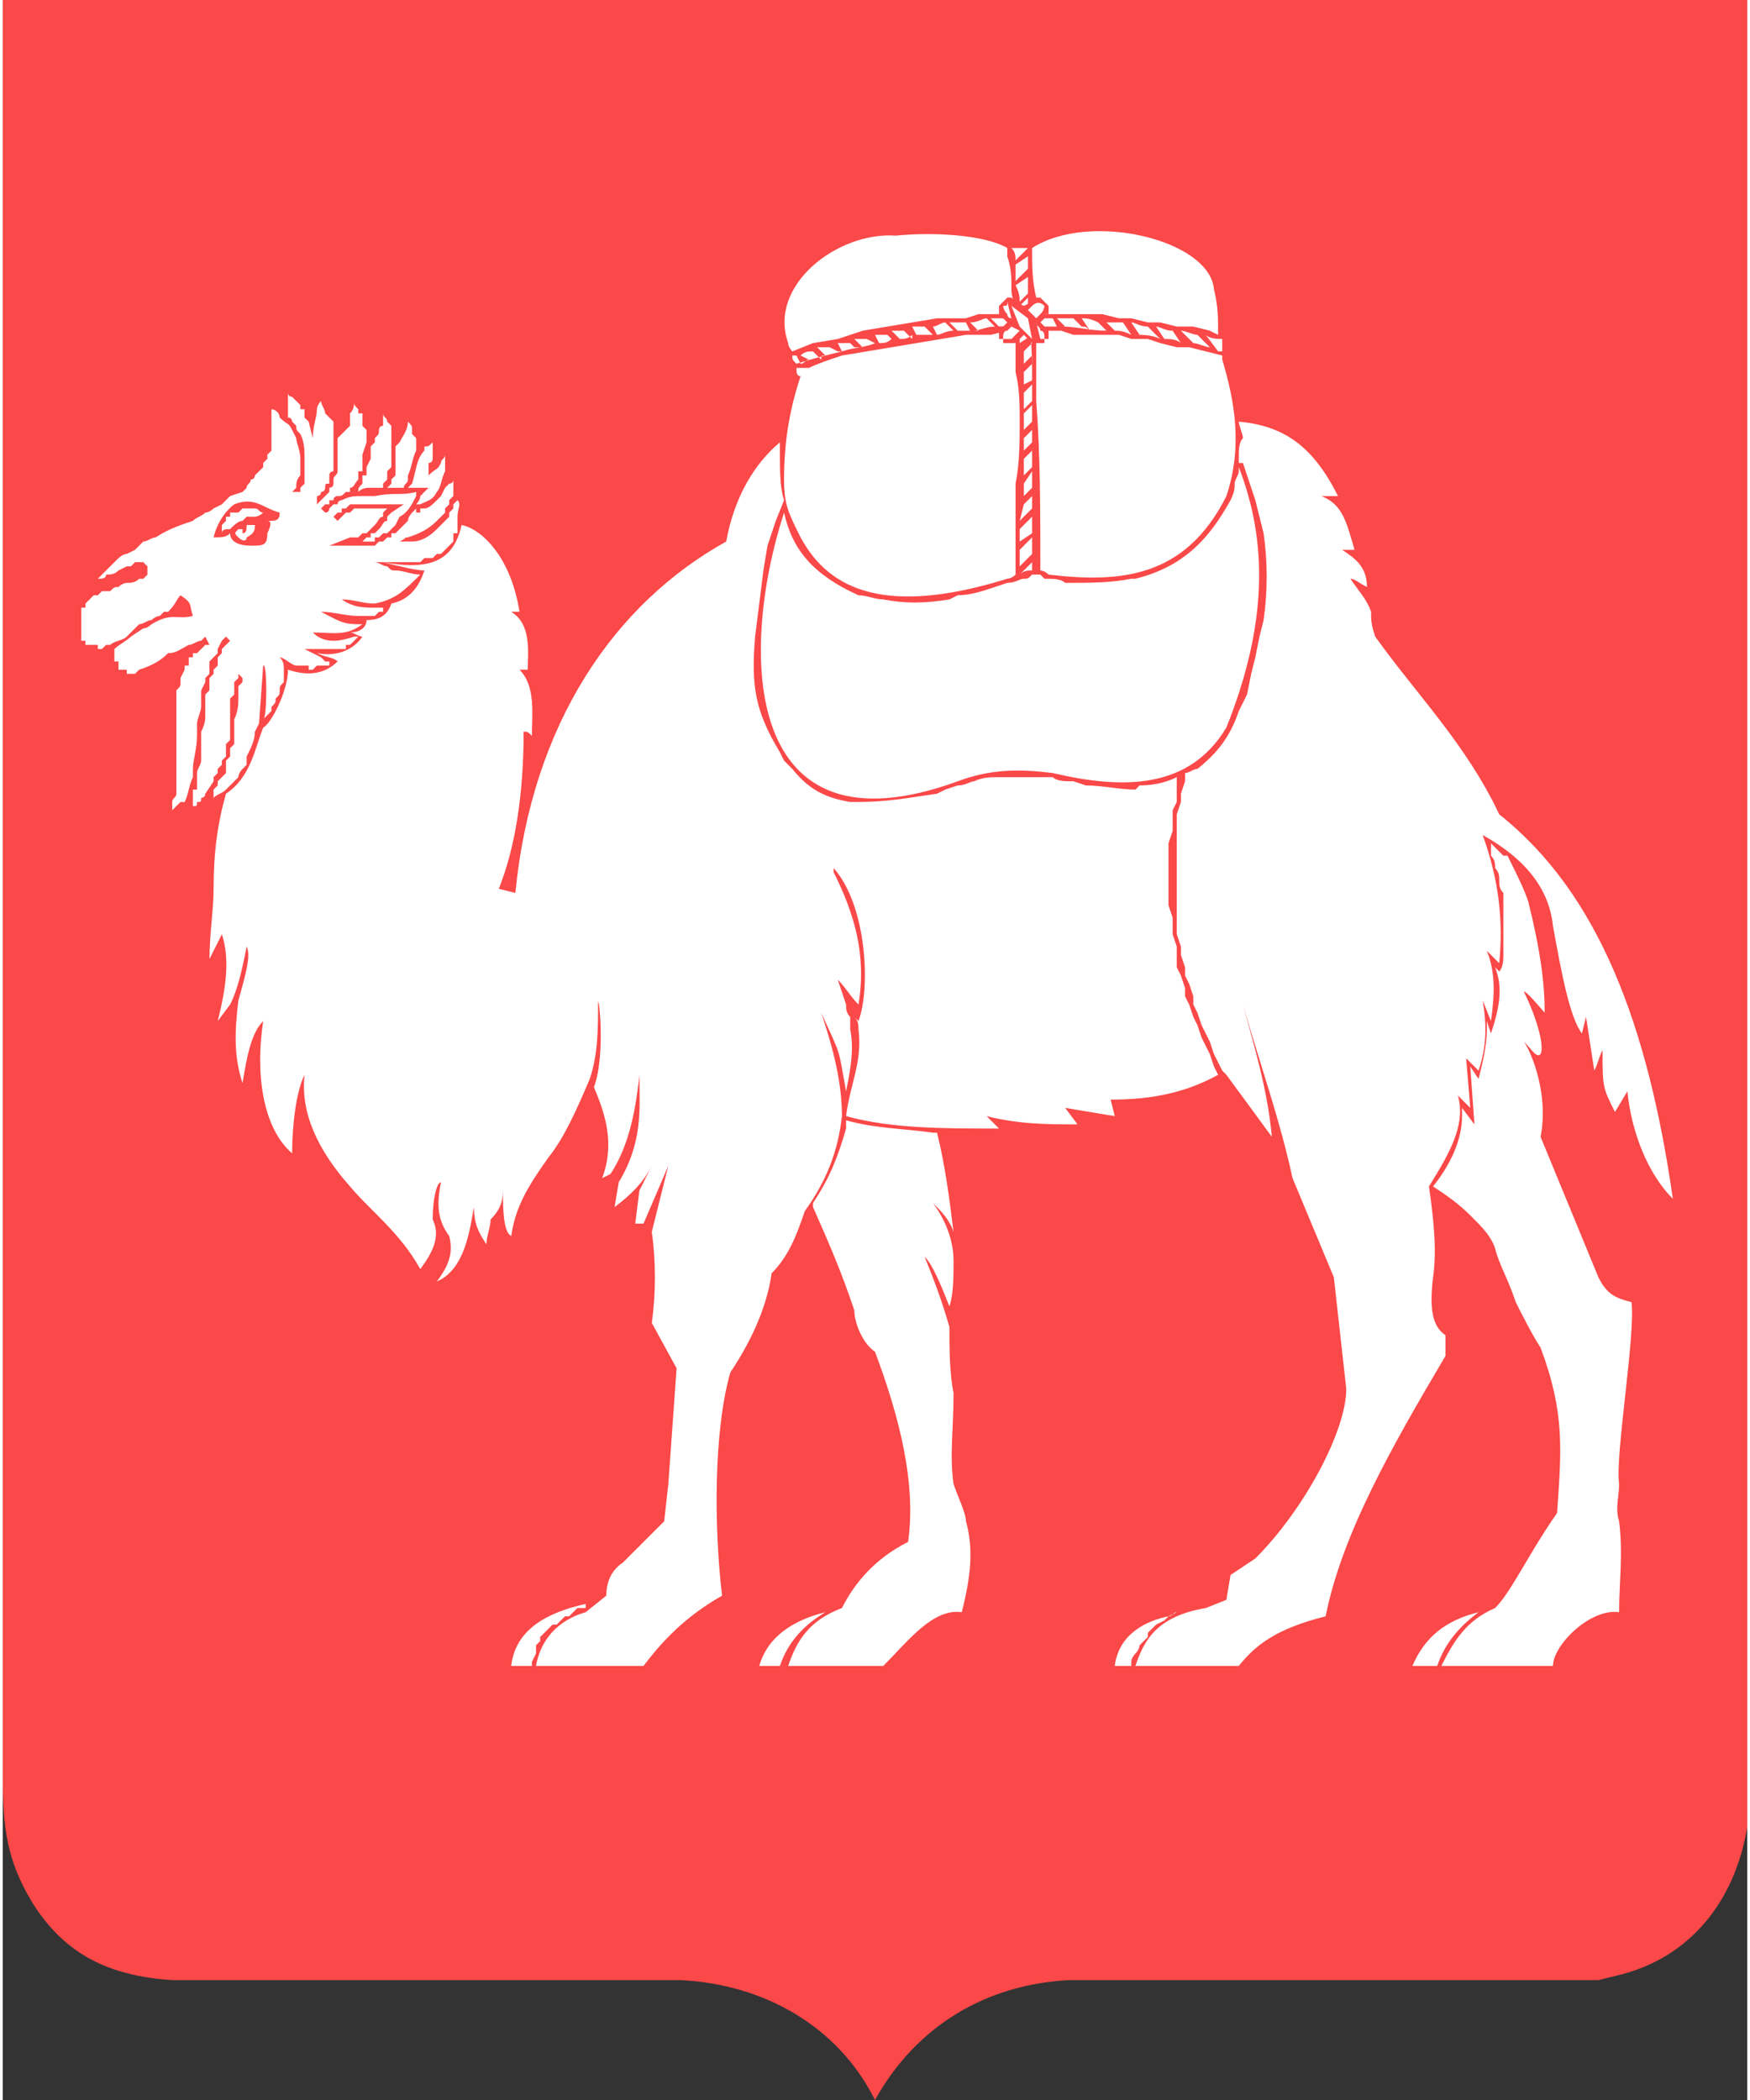 <?xml version="1.0" encoding="UTF-8"?>
<!DOCTYPE svg PUBLIC "-//W3C//DTD SVG 1.1//EN" "http://www.w3.org/Graphics/SVG/1.1/DTD/svg11.dtd">
<!-- Creator: CorelDRAW -->
<svg xmlns="http://www.w3.org/2000/svg" xml:space="preserve" width="50px" height="60px" version="1.1" style="shape-rendering:geometricPrecision; text-rendering:geometricPrecision; image-rendering:optimizeQuality; fill-rule:evenodd; clip-rule:evenodd"
viewBox="0 0 4.22 5.08"
 xmlns:xlink="http://www.w3.org/1999/xlink"
 xmlns:xodm="http://www.corel.com/coreldraw/odm/2003">
 <rect x="0" y="0" width="4.22" height="5.08" fill="#333333" stroke="none"/>
 <defs>
  <style type="text/css">
   <![CDATA[
    .fil1 {fill:none}
    .fil3 {fill:#FEFEFE}
    .fil0 {fill:#FB4848}
    .fil2 {fill:white}
   ]]>
  </style>
 </defs>
 <g id="Слой_x0020_1">
  <g id="_2329024898464">
   <path class="fil0" d="M3.9 4.78l-0.04 0.01 -0.04 0 -1.24 0c-0.2,0.01 -0.37,0.11 -0.47,0.29 -0.09,-0.18 -0.27,-0.28 -0.47,-0.29l-1.23 0c-0.15,-0.01 -0.26,-0.06 -0.34,-0.19 -0.06,-0.1 -0.07,-0.18 -0.07,-0.3l0 0 0 -4.3 4.22 0 0 4.42c-0.03,0.18 -0.14,0.32 -0.32,0.36z"/>
   <path class="fil1" d="M1.96 2.4l0.05 0.05 0 -0.03c0.02,0.01 0.04,0.02 0.03,0.13 -0.01,-0.04 -0.03,-0.08 -0.06,-0.11l-0.02 -0.04z"/>
   <path class="fil2" d="M2.82 3.91c-0.05,0.01 -0.12,0.04 -0.13,0.12l0.04 0 0 -0.01c0,-0.01 0.01,-0.02 0.01,-0.02 0.01,-0.01 0.01,-0.02 0.01,-0.02 0.01,-0.01 0.01,-0.01 0.02,-0.02l0 -0.01 0.01 -0.01 0.01 -0.01 0.02 -0.01 0.01 -0.01 0.02 -0.01 0 0c-0.01,0 -0.01,0.01 -0.02,0.01zm-0.83 -0.01c-0.08,0.02 -0.14,0.06 -0.16,0.13l0.05 0c0.02,-0.06 0.06,-0.1 0.11,-0.13zm-0.58 -0.02c-0.09,0.02 -0.17,0.06 -0.18,0.15l0.05 0 0 -0.01 0.01 -0.02 0 -0.01 0 -0.01 0.01 -0.01 0 -0.01 0.01 -0.01 0.01 -0.01 0.01 -0.01 0.01 0 0.01 -0.01 0.01 -0.01 0.01 0 0.01 -0.01 0.01 -0.01 0.02 0 0 -0.01zm-0.57 -2.87l0 -0.01c0.01,-0.01 0.01,-0.02 0.01,-0.03 0,0.01 0,0.01 0.01,0.02l0 0 0 0.01 0.01 0 0 0.01 0 0.01 0 0.01 0.01 0.01 0 0.02 0 0.01 -0.01 0.03 0 0.02 0 0.02 -0.01 0 0 0.01 0 0.01c-0.01,0.01 -0.01,0.02 -0.02,0.02l0 0.01 0 0c0,0 0,0 0,0l-0.01 0c-0.01,0.01 -0.01,0.01 -0.02,0.01 0,0 -0.01,0 -0.01,0.01l-0.01 0 0 0.01 -0.01 0 -0.01 0.01 0 0 0.01 0.01 0 0c0.01,0 0.01,-0.01 0.01,-0.01 0,0 0.01,-0.01 0.01,-0.01 0,0 0.01,0 0.01,0 0,-0.01 0.01,-0.01 0.01,-0.01 0.02,-0.01 0.03,-0.01 0.05,-0.01 0.01,0 0.02,0 0.03,0 0.05,-0.01 0.06,0 0.1,-0.01l0 0.01c-0.01,0.02 -0.02,0.04 -0.04,0.05l-0.01 0.02 -0.01 0.01 0 0 -0.01 0.01 0 0 -0.01 0 -0.01 0.01 0 0 -0.01 0 0 0.01 -0.01 0 -0.01 0 0 0c-0.01,0 -0.02,0 -0.02,0l0.01 0 0.01 -0.01 0.01 0 0 -0.01 0.01 0 0.01 -0.01 0 0c0.01,-0.01 0.01,-0.02 0.02,-0.02l0 -0.01 0.01 -0.01 0 0 0.03 -0.02 -0.03 0c-0.01,0 -0.03,0 -0.04,0l-0.02 0 -0.01 0 -0.01 0 0 0 -0.01 0 -0.01 0 -0.01 0.01 -0.01 0 0 0.01 -0.01 0 -0.01 0.01 0.01 0.01 0.01 -0.01 0 0 0.01 -0.01 0.01 0 0 0 0.01 -0.01 0.01 0 0.01 0 0 0 0.01 0c0.01,0 0.02,0 0.03,0 0.01,0 0.01,0 0.02,0l0 0 -0.01 0.01 0 0.01c-0.01,0 -0.01,0.01 -0.02,0.02l0 0 -0.01 0.01 0 0 -0.01 0.01 -0.01 0 -0.01 0.01 -0.01 0 -0.01 0 -0.05 0.02 0.04 0 0.01 0 0.01 0 0.01 0 0.01 0 0.01 0 0.01 0 0 0 0.01 0 0.01 -0.01 0 0 0.01 0 0.01 -0.01 0 0 0.01 0 0 -0.01 0.01 0 0.01 -0.01 0.01 -0.01 0.01 -0.01c0,-0.01 0.01,-0.02 0.02,-0.03l0 0.01 0.01 0 0 -0.01 0.01 0 0 0c0.01,0 0.02,-0.01 0.03,-0.02l0 0 0.01 -0.01 0 0 0.01 -0.02 0 0 0.01 -0.01c0,0 0.01,0 0.01,-0.01 0,0.01 0,0.02 0,0.03 0,0 0,0 0,0.01l0 0 -0.01 0.01 0 0.01 0 0 -0.01 0.01 0 0.01 -0.01 0.01 -0.01 0.01 0 0c-0.02,0.02 -0.04,0.03 -0.07,0.04 -0.01,0 0,0 -0.02,0.01 0.01,0 0.01,0 0.03,0 0.02,0 0.04,-0.01 0.06,-0.03l0.01 -0.01 0 0 0.01 -0.01 0.01 -0.01 0 -0.01 0.01 -0.01 0 -0.01 0.01 -0.01 0 0c0,0 0,0 0,0 0.01,0.01 0,0.02 0,0.04l0 0.01 0 0.01 0 0.01 0 0.01 -0.01 0 0 0.01 0 0.01 -0.01 0.01 0 0 -0.01 0.01 0 0 -0.01 0.01 0 0 -0.01 0 -0.01 0.01 0 0 -0.01 0 -0.01 0 -0.01 0.01 0 0 -0.01 0 -0.01 0 -0.01 0 -0.02 0 -0.03 0 -0.01 0 -0.02 0c0.01,0 0.02,0.01 0.03,0.01 0.01,0.01 0.01,0.01 0.02,0.01 0.02,0 0.04,0.01 0.06,0.01 -0.04,0.04 -0.06,0.06 -0.11,0.07 -0.03,0 -0.05,-0.01 -0.08,-0.01 0.03,0.02 0.05,0.02 0.09,0.02 0.01,0 0.01,0 0.02,0l0 0 -0.01 0 0 0.01 0 0 -0.01 0 -0.01 0.01c-0.01,0 -0.02,0 -0.04,0 -0.03,0 -0.06,-0.01 -0.09,-0.01 0.04,0.02 0.05,0.03 0.09,0.03 0,0 0.01,0 0.01,0l0 0 0 0c-0.04,0.03 -0.07,0.02 -0.12,0.02 0.03,0.03 0.07,0.02 0.1,0.01 0,0 0,0 0.01,0l-0.01 0.01 0 0 -0.01 0.01 -0.01 0 0 0.01 -0.01 0 -0.01 0 -0.01 0 0 0 -0.01 0 -0.01 0 -0.01 0 -0.04 0 0.04 0.02c0,0 0,0 0.01,0.01 0,0 0.01,0 0.02,0l-0.01 0 0 0.01 -0.01 0 -0.01 0 0 0 -0.01 0 -0.01 0.01 -0.01 0 0 -0.01c-0.01,0 -0.02,0 -0.03,0 -0.01,0 -0.03,-0.02 -0.04,-0.02 0.01,0.01 0.01,0.02 0.01,0.03 0,0.01 0,0.01 0,0.02 0,0 0,0.01 0,0.01 -0.01,0.01 -0.01,0.01 -0.01,0.02 0,0.01 0,0.01 -0.01,0.02 0,0.01 0,0.01 -0.01,0.02l0 0.01c-0.01,0.01 -0.01,0.01 -0.02,0.02 0.01,0 0.01,-0.14 0,-0.13l-0.01 0.14 -0.01 0.02c0,0.02 -0.01,0.04 -0.02,0.06 0,0.01 0,0.01 0,0.02l-0.01 0.01c0,0 -0.01,0.01 -0.01,0.02l-0.01 0.01 -0.01 0.01 -0.01 0.01c-0.01,0.01 -0.02,0.01 -0.03,0.02l0 -0.01 0 0 0 -0.01 0.01 -0.01 0 -0.01 0.01 -0.01 0.01 -0.01 0 -0.02 0 -0.01 0.01 -0.01 0 -0.01 0 -0.01 0.01 -0.01 0 -0.01 0 -0.01c0,-0.01 0,-0.02 0,-0.03l0 -0.01c0.01,-0.02 0.01,-0.04 0.01,-0.05l0 -0.02 0 0 0 -0.01 0 0 0.01 -0.01 0 0 0 0 0 -0.01 -0.01 -0.01 0 0.01 0 0 -0.01 0.01 0 0 0 0.01 0 0.01 0 0 0 0.01 -0.01 0.01c0,0.02 0,0.03 0,0.04l0 0.02 0 0.02 0 0.02 -0.01 0.01 0 0.01 0 0.01 0 0.01 -0.01 0.01 0 0.01 -0.01 0.01 0 0.01 -0.01 0.01 0 0.01 0 0 -0.02 0.03c0,0.01 -0.01,0.01 -0.01,0.01 0,0.01 0,0.01 -0.01,0.01 0,0.01 0,0.01 -0.01,0.01l0 0c0,-0.01 0,-0.02 0,-0.03l0 -0.01 0.01 0 0 -0.01 0 -0.01 0 -0.01 0 -0.01c0,-0.01 0.01,-0.02 0.01,-0.03 0,-0.02 0,-0.05 0,-0.07 0.01,-0.02 0.01,-0.03 0.01,-0.04l0 -0.03 0 -0.02 0.01 -0.01 0 -0.01 0 -0.02 0.01 -0.01 0 -0.01 0.01 -0.01 0 -0.02 0.01 -0.01 0 -0.01 0.01 -0.01 0.01 -0.01 0 0 -0.01 -0.01 0 0 -0.01 0.01 -0.01 0.02 0 0.01 -0.01 0.01 -0.01 0.01 0 0.01 0 0.02 -0.01 0.01 0 0.01 -0.01 0.02 0 0.01 0 0.02 0 0.01c0,0.01 -0.01,0.03 -0.01,0.04l0 0.03c0,0.03 -0.01,0.06 -0.01,0.08l0 0.02c-0.01,0.02 -0.01,0.04 -0.02,0.06l-0.01 0 -0.01 0.01 -0.01 0.01 0 0c0,-0.01 0,-0.01 0,-0.02 0,-0.01 0.01,-0.01 0.01,-0.02 0,-0.01 0,-0.01 0,-0.02 0,-0.02 0,-0.03 0,-0.04 0,-0.04 0,-0.08 0,-0.11 0,-0.01 0,-0.02 0,-0.03 0,-0.01 0,-0.02 0,-0.04l0 -0.01c0.01,-0.01 0.01,-0.01 0.01,-0.02l0 -0.01 0.01 -0.02 0 -0.01 0.01 0 0 -0.01 0 -0.01 0.01 0 0 -0.01 0.01 0 0.01 -0.01 0 0 0.01 -0.01 0.01 0 -0.01 -0.02 -0.01 0.01c-0.01,0 -0.02,0.01 -0.03,0.01 -0.02,0.01 -0.03,0.02 -0.05,0.02 -0.02,0.02 -0.04,0.03 -0.07,0.04l-0.01 0.01c0,0 -0.01,0 -0.01,0l0 0 -0.01 0 0 0 0 -0.01 -0.01 0 0 0 -0.01 0 0 -0.01 0 0 0 -0.01 -0.01 0 0 -0.01 0 0 0 -0.01 0 0 0 -0.01c0.01,-0.01 0.03,-0.02 0.04,-0.03l0.03 -0.02c0.01,0 0.02,-0.01 0.02,-0.01 0.05,-0.03 0.06,-0.01 0.1,-0.02 -0.01,-0.03 0,-0.03 -0.03,-0.05 -0.01,0.01 -0.01,0.02 -0.03,0.04l-0.01 0 -0.01 0.01c0,0 -0.01,0 -0.02,0.01 -0.01,0 -0.02,0.01 -0.03,0.01 -0.01,0.01 -0.02,0.02 -0.03,0.03 -0.01,0.01 -0.03,0.01 -0.04,0.02l-0.01 0 -0.01 0.01 -0.01 0 0 -0.01 -0.01 0 0 0 -0.01 0 0 0 -0.01 0 0 -0.01 0 0 -0.01 0 0 -0.01 0 -0.01 0 -0.01 0 -0.01 0 -0.01 0 0 0 -0.01 0 -0.01 0 -0.01 0.01 0 0 -0.01 0.01 -0.01 0 0 0.01 -0.01 0.01 0 0.01 -0.01 0.01 0 0.01 0c0.01,-0.01 0.01,-0.01 0.02,-0.01 0.01,-0.01 0.02,-0.01 0.02,-0.01 0.01,0 0.02,0 0.03,-0.01l0.01 0 0.01 -0.01 0 0 0 -0.01 0 0 0 -0.01 0 0 -0.01 -0.01 0 0 -0.02 0 -0.01 0.01 -0.01 0 0 0 -0.02 0.01c-0.01,0.01 -0.02,0.01 -0.03,0.01 0,0.01 -0.01,0.01 -0.02,0.01 0,0 0,0 0,0l0 0 0.01 -0.01 0 0 0 0 0.01 -0.01 0.01 -0.01 0.01 -0.01c0.01,-0.01 0.02,-0.02 0.03,-0.02l0.02 -0.01c0.01,-0.01 0.01,-0.01 0.02,-0.02 0.01,0 0.02,-0.01 0.03,-0.01 0.03,-0.02 0.06,-0.03 0.09,-0.04 0.01,-0.01 0.02,-0.01 0.03,-0.02 0.01,0 0.02,-0.01 0.02,-0.01l0.02 -0.01 0.02 -0.02 0.03 -0.01 0.01 -0.01c0,-0.01 0.01,-0.01 0.01,-0.02 0.01,0 0.01,-0.01 0.01,-0.01 0.01,-0.01 0.01,-0.01 0.02,-0.02l0 -0.01 0.01 -0.01 0 -0.01 0.01 -0.01 0 -0.02 0 -0.01 0 -0.02 0 -0.01 0 -0.02 0 -0.02c0.01,0 0.02,0.01 0.02,0.02 0.02,0.02 0.02,0.01 0.03,0.03l0.01 0.02c0,0.01 0.01,0.03 0.01,0.05l0 0.01 0 0.01 0 0.01 0 0.01c-0.01,0.01 -0.01,0.02 -0.01,0.03l-0.01 0.01 0.01 0 0.01 0 0 -0.01 0.01 -0.01 0 -0.02 0 -0.01 0 -0.01 0 -0.01 0 -0.01c0,-0.02 0,-0.04 -0.01,-0.06 -0.01,-0.01 -0.01,-0.01 -0.01,-0.02l-0.01 -0.01c0,0 0,-0.01 -0.01,-0.01l0 -0.01 0 0 0 -0.01c0,-0.01 0,-0.01 0,-0.01 0,-0.01 0,-0.02 0,-0.03 0,0.01 0.01,0.01 0.01,0.01l0.01 0.01 0 0 0.01 0.01 0 0 0 0.01 0.01 0 0 0.01 0 0.01 0.01 0.01 0.01 0.04c0,-0.03 0.01,-0.05 0.01,-0.07 0,-0.01 0.01,-0.02 0.01,-0.02 0,0.01 0.01,0.02 0.01,0.03l0.01 0.01 0.01 0.01 0 0.01c0,0.01 0,0.01 0,0.01l0 0.02c0,0.01 0,0.01 0,0.02 0,0.01 0,0.02 0,0.02 0,0.01 0,0.02 0,0.02 0,0.01 0,0.01 0,0.02 -0.01,0 -0.01,0.01 -0.01,0.01 0,0.01 0,0.01 0,0.02 -0.01,0 -0.01,0 -0.01,0.01 0,0 0,0.01 -0.01,0.01 0,0.01 -0.01,0.01 -0.01,0.01l0 0.01 0 0.01 0.01 -0.01 0 0c0.01,-0.01 0.01,-0.01 0.02,-0.02 0,0 0,0 0,-0.01 0,0 0.01,0 0.01,-0.01 0,0 0,-0.01 0,-0.01 0,-0.01 0.01,-0.01 0.01,-0.02 0,0 0,-0.01 0,-0.01 0,-0.01 0,-0.02 0,-0.02 0,-0.01 0,-0.02 0,-0.03 0,0 0,-0.01 0,-0.02l0.01 -0.01 0 0 0.01 -0.01 0.01 -0.01 0 -0.02zm0.02 0.18c0,-0.01 0,-0.01 0.01,-0.02l0 -0.01 0 -0.01 0.01 0 0 -0.01 0 -0.01 0.01 -0.02 0 -0.01 0 -0.02 0.01 -0.01 0 -0.01c0.01,-0.01 0.01,-0.01 0.01,-0.02 0,0 0,-0.01 0.01,-0.01 0,-0.01 0,-0.01 0,-0.02l0 -0.01c0,0.01 0.01,0.01 0.01,0.02l0 0 0.01 0.01 0 0.01c0,0.03 0,0.05 0,0.07l0 0.02 -0.01 0.01 0 0.02c0,0 0,0 -0.01,0.01 0,0 0,0.01 0,0.01l0 0c-0.01,0 -0.02,0 -0.03,0 -0.01,0 -0.02,0 -0.03,0.01 0,0 0,0 0,0zm0.07 -0.01c0,0 0.01,-0.01 0.01,-0.01l0 -0.01 0.01 -0.01 0 -0.02 0 -0.01 0 -0.03 0 -0.01 0.01 -0.01c0.01,-0.02 0.02,-0.03 0.02,-0.05 0.01,0.01 0.01,0.01 0.01,0.02l0 0.01 0.01 0.01 0 0.01 0 0.01 0 0.01c-0.01,0.02 -0.01,0.04 -0.02,0.06l0 0.01c0,0.01 -0.01,0.01 -0.01,0.02 0,0 0,0 0,0 -0.01,0 -0.03,0 -0.04,0zm0.05 0c0,0 0,0 0,0 0.01,-0.01 0.01,-0.01 0.01,-0.01 0.01,-0.03 0.01,-0.06 0.03,-0.08l0 -0.01c0.01,0 0.01,0 0.02,-0.01 0,0.01 0,0.02 0,0.04 0,0 0,0.01 -0.01,0.01l0 0.03c0.02,-0.02 0.02,-0.01 0.03,-0.03 0,-0.01 0.01,-0.01 0.01,-0.02 0,0.02 0,0.03 0,0.04 -0.01,0.02 -0.01,0.04 -0.02,0.05 -0.01,0.02 -0.02,0.02 -0.04,0.03l0 0 -0.01 0c0,0 0.01,-0.01 0.01,-0.02l0.02 -0.02c-0.01,0 -0.02,0 -0.03,0 0,0 0,0 -0.01,0 0,0 0,0 -0.01,0zm-0.34 0.08c0.01,0 0.01,0.01 0,0.03 0,0.03 -0.01,0.03 -0.04,0.03 -0.03,0 -0.05,-0.01 -0.05,-0.03 -0.01,0.01 -0.02,0.01 -0.04,0.01 0,0 0.01,-0.05 0.05,-0.08 0.05,-0.02 0.07,0.01 0.11,0.02 0,0.02 -0.01,0.02 -0.03,0.02zm-0.09 0.02c-0.01,0 -0.02,0 -0.02,0.01 0,-0.01 0,-0.01 0,-0.02l0.01 -0.01 0 0 0 -0.01 0.01 0 0 -0.01 0.01 0 0.01 0 0.01 -0.01 0 0 0.01 0 0.01 0 0 0 0.01 0c0.01,0 0.01,0.01 0.02,0.01 0,0 0.01,0 0.01,0 0,0 -0.01,0 -0.01,0 -0.01,0.01 -0.02,0.01 -0.02,0.01l-0.01 0 -0.01 0 -0.01 0.01c-0.01,0 -0.02,0.01 -0.03,0.02zm0.02 0c0,0 0,0 0.01,0 0,0 0,0.01 0,0.01 0.01,0 0.01,-0.01 0.01,-0.02 0,0 0.01,0 0.02,0 0,0.01 0,0.02 -0.02,0.03 0,0.01 -0.01,0.01 -0.02,0 0,0 0,0 0,0 -0.01,-0.01 -0.01,-0.01 0,-0.02zm1.47 1.42c0.11,0.03 0.23,0.03 0.37,0.03l-0.03 -0.03c0.08,0.02 0.15,0.02 0.22,0.02l-0.03 -0.04 0.12 0.02 -0.01 -0.04c0.08,0 0.17,-0.01 0.26,-0.06l0 0 -0.01 -0.02 -0.01 -0.03 -0.01 -0.02 -0.01 -0.02 -0.01 -0.03 -0.01 -0.02 -0.01 -0.03 -0.01 -0.02 0 -0.02 -0.01 -0.03 -0.01 -0.02 0 -0.03 0 -0.02 -0.01 -0.03 0 -0.02 0 -0.02 -0.01 -0.03 0 -0.02 0 -0.03 0 -0.02 0 -0.03 0 -0.02 0 -0.03 0.01 -0.03 0 -0.02 0 -0.03 0.01 -0.02 0 -0.03 0 -0.02 0 -0.01c-0.02,0.01 -0.05,0.02 -0.09,0.02l-0.01 0.01c-0.04,0 -0.08,-0.01 -0.12,-0.01l-0.03 -0.01c-0.02,0 -0.04,0 -0.05,-0.01 -0.01,0 -0.02,0 -0.02,0 -0.02,0 -0.04,0 -0.06,0 -0.02,0 -0.03,0 -0.05,0 -0.02,0 -0.04,0 -0.06,0.01 -0.01,0 -0.02,0.01 -0.04,0.01l-0.03 0.01 -0.02 0.01c-0.07,0.01 -0.12,0.02 -0.19,0.02l-0.02 0c-0.06,-0.01 -0.1,-0.03 -0.14,-0.08l-0.01 -0.01 -0.01 -0.01 -0.01 -0.02c-0.06,-0.1 -0.07,-0.16 -0.06,-0.28l0.01 -0.08 0.01 -0.08 0.01 -0.06 0.02 -0.06 0.02 -0.05c-0.01,-0.03 -0.01,-0.07 -0.01,-0.11 0,-0.01 0,-0.02 0,-0.03 -0.06,0.05 -0.11,0.13 -0.13,0.24 -0.27,0.15 -0.47,0.44 -0.51,0.85l-0.04 -0.01c0.04,-0.1 0.06,-0.23 0.06,-0.38 0.01,0 0.01,0 0.02,0.01 0,-0.05 0.01,-0.12 -0.03,-0.16l0.02 0c0,-0.04 0.01,-0.11 -0.04,-0.14 0.01,0 0.02,0 0.02,0 -0.02,-0.13 -0.09,-0.2 -0.14,-0.21 -0.02,0.09 -0.08,0.11 -0.19,0.09l0 0c0.04,0.01 0.08,0.02 0.1,0.02 -0.01,0.03 -0.03,0.07 -0.08,0.08 -0.01,0.03 -0.03,0.04 -0.06,0.04 0,0.02 -0.02,0.03 -0.04,0.03 0.01,0 0.02,0.01 0.03,0.01 -0.02,0.03 -0.06,0.05 -0.11,0.04 0.02,0.01 0.04,0.01 0.05,0.02 -0.04,0.04 -0.09,0.03 -0.12,0.02 0,0.05 -0.04,0.13 -0.06,0.14 -0.02,0.05 -0.03,0.12 -0.09,0.16 -0.02,0.07 -0.03,0.14 -0.03,0.23 0,0.05 -0.01,0.11 -0.01,0.17l0.03 -0.06c0.02,0.06 0.01,0.13 -0.01,0.21l0.03 -0.04c0.02,-0.04 0.03,-0.09 0.04,-0.14 0.01,0.02 0,0.06 -0.02,0.13 -0.01,0.08 -0.01,0.14 0.01,0.2 0.01,-0.06 0.02,-0.12 0.05,-0.15 -0.02,0.13 0,0.26 0.07,0.32 0,-0.07 0.01,-0.15 0.03,-0.19 -0.01,0.09 0.03,0.18 0.11,0.27 0.05,0.06 0.12,0.11 0.17,0.2 0.03,-0.04 0.05,-0.08 0.03,-0.12 0,-0.05 0.01,-0.09 0.02,-0.09 -0.01,0.05 -0.01,0.09 0.02,0.13 0.01,0.04 0,0.07 -0.03,0.11 0.07,-0.03 0.08,-0.13 0.09,-0.18 0,0.04 0.01,0.06 0.03,0.09 0,-0.02 0.01,-0.04 0.01,-0.06 0.02,-0.02 0.03,-0.04 0.03,-0.07 0,0.04 0,0.1 0.02,0.11 0.01,-0.07 0.04,-0.12 0.09,-0.19 0.04,-0.05 0.07,-0.12 0.1,-0.19 0.02,-0.06 0.02,-0.12 0.02,-0.18 0,-0.04 0.02,0.12 -0.01,0.2 0.03,0.07 0.05,0.14 0.02,0.22l0.02 -0.01c0.04,-0.06 0.06,-0.14 0.07,-0.24 0,0.08 0.01,0.16 -0.05,0.26l-0.01 0.06c0.04,-0.03 0.07,-0.06 0.09,-0.1l-0.03 0.06 -0.01 0.08 0.02 0 0.06 -0.14 -0.04 0.16 0 0 0 0c0.01,0.07 0.01,0.15 0,0.22l0.06 0.11 -0.02 0.28 -0.01 0.09 -0.1 0.1c-0.03,0.02 -0.04,0.05 -0.04,0.08l-0.05 0.04c-0.07,0.02 -0.11,0.07 -0.12,0.13l0.26 0c0.06,-0.08 0.12,-0.13 0.19,-0.17 -0.02,-0.17 -0.02,-0.4 0.02,-0.54 0.06,-0.09 0.09,-0.17 0.1,-0.24 0.04,-0.04 0.06,-0.09 0.08,-0.15 0.05,-0.07 0.08,-0.14 0.09,-0.23 0,-0.08 -0.02,-0.16 -0.05,-0.25 0.05,0.11 0.04,0.08 0.06,0.19 0.01,-0.05 0.02,-0.1 0.01,-0.15 0,-0.01 0,-0.02 0,-0.03 -0.01,-0.01 -0.01,-0.02 -0.01,-0.03l-0.02 -0.06c0.02,0.02 0.03,0.04 0.05,0.06 0.02,-0.12 -0.01,-0.22 -0.06,-0.32l0 -0.01c0.08,0.09 0.09,0.29 0.06,0.37l-0.01 -0.01c0.01,0.01 0.01,0.02 0.01,0.03 0.01,0.08 -0.02,0.13 -0.03,0.21zm0.82 -0.83l0 0.02 -0.01 0.03 0 0.02 -0.01 0.03 0 0.02 0 0.03 0 0.02 0 0.03 0 0.02 0 0.03 0 0.02 0 0.02 0 0.03 0 0.02 0 0.03 0 0.02 0.01 0.03 0 0.02 0.01 0.03 0 0.02 0.01 0.02 0.01 0.03 0 0.02 0.01 0.02 0.01 0.03 0.01 0.02 0.01 0.02 0.01 0.03 0.01 0.02 0.01 0.02 0.01 0.01 0.11 0.15c-0.01,-0.11 -0.04,-0.21 -0.07,-0.32 0.04,0.14 0.09,0.28 0.12,0.42l0.1 0.24 0.03 0.27c0,0.1 -0.1,0.29 -0.22,0.41l-0.06 0.04 -0.01 0.06 -0.05 0.02c-0.12,0.02 -0.15,0.08 -0.17,0.14l0.25 0c0.04,-0.05 0.09,-0.09 0.21,-0.12 0.04,-0.2 0.16,-0.41 0.29,-0.63l0 -0.05c-0.03,-0.02 -0.04,-0.06 -0.03,-0.14 0.01,-0.07 0,-0.15 -0.01,-0.22 0.05,-0.08 0.09,-0.15 0.07,-0.22l0.03 0.03 -0.01 -0.12 0.03 0.03c0.02,-0.06 0.02,-0.11 0.01,-0.17l0.02 0.05c0.01,-0.07 0.01,-0.12 -0.01,-0.17l0.03 0.03c0.01,-0.1 0,-0.2 -0.04,-0.31 0.09,0.05 0.16,0.12 0.17,0.22 0.02,0.11 0.04,0.22 0.07,0.26l0.01 -0.04 0.02 0.13c0.01,-0.02 0.01,-0.03 0.02,-0.05 0,0.09 0,0.09 0.03,0.15l0.03 -0.05c0.01,0.1 0.05,0.2 0.11,0.26 -0.06,-0.42 -0.18,-0.74 -0.42,-0.93 -0.08,-0.17 -0.2,-0.29 -0.3,-0.43 -0.01,-0.03 -0.01,-0.04 -0.01,-0.06 -0.01,-0.03 -0.03,-0.05 -0.05,-0.08 0.01,0 0.02,0.01 0.04,0.02 0,-0.05 -0.03,-0.07 -0.06,-0.09l0.03 0c-0.02,-0.07 -0.03,-0.11 -0.08,-0.13l0.04 0c-0.06,-0.12 -0.13,-0.17 -0.24,-0.18 0,0 0,0 0,0 0,0.01 0.01,0.03 0.01,0.04 -0.01,0.01 -0.01,0.03 -0.01,0.04 0,0.01 0,0.02 0,0.02l0.01 0 0.01 0.03 0.01 0.03 0.01 0.03 0.01 0.04 0.01 0.04c0.01,0.07 0.01,0.14 0,0.21l-0.01 0.04 -0.01 0.05 -0.01 0.04 -0.01 0.05 -0.02 0.04c-0.02,0.06 -0.05,0.1 -0.1,0.14 -0.01,0 -0.02,0.01 -0.03,0.01zm-0.9 1.05c0.04,0.09 0.07,0.16 0.1,0.25 0,0.03 0.02,0.08 0.05,0.1 0.06,0.16 0.1,0.32 0.08,0.46 -0.08,0.04 -0.13,0.1 -0.16,0.16 -0.08,0.03 -0.11,0.08 -0.13,0.14 0.08,0 0.15,0 0.23,0 0.06,-0.06 0.12,-0.14 0.19,-0.13 0.02,-0.08 0.03,-0.15 0.01,-0.22 0,-0.02 -0.02,-0.06 -0.03,-0.09 -0.01,-0.07 0,-0.13 0,-0.22 -0.01,-0.05 -0.01,-0.11 -0.01,-0.16 -0.02,-0.07 -0.04,-0.12 -0.06,-0.17 0.02,0.02 0.04,0.07 0.06,0.12 0.01,-0.03 0.01,-0.07 0.01,-0.11 0,-0.05 -0.02,-0.1 -0.05,-0.14 0.02,0.02 0.04,0.04 0.05,0.07 -0.01,-0.08 -0.02,-0.16 -0.04,-0.24 0,0 0,0 -0.01,0 -0.07,-0.01 -0.14,-0.01 -0.21,-0.03 0,0.01 0,0.01 0,0.02 -0.02,0.07 -0.04,0.12 -0.08,0.18 0,0 0,0 0,0.01 0,0 0,0 0,0zm1.61 0.98c-0.08,0.02 -0.13,0.06 -0.16,0.13l0.06 0c0.02,-0.06 0.06,-0.1 0.1,-0.13zm0.12 -1.72c-0.01,-0.03 -0.03,-0.07 -0.05,-0.11 0,0 -0.01,0 -0.01,0 -0.01,-0.01 -0.02,-0.02 -0.03,-0.03 0,0.01 0,0.02 0,0.03 0.01,0.01 0.01,0.02 0.01,0.03 0.01,0.01 0.01,0.02 0.01,0.03 0,0.01 0,0.02 0.01,0.03 0,0.01 0,0.02 0,0.03 0,0.01 0,0.02 0,0.03 0,0.01 0,0.02 0,0.03 0,0.01 0,0.02 0,0.03 0,0.01 0,0.02 0,0.03 0,0.01 0,0.03 -0.01,0.04l-0.01 -0.01c0.02,0.05 0.01,0.1 -0.01,0.16l-0.01 -0.03c0,0.01 0,0.01 0,0.02 0,0.04 -0.01,0.08 -0.02,0.12l-0.02 -0.03 0.01 0.14 -0.03 -0.04c0,0.01 0,0.01 0,0.02 0,0.06 -0.03,0.12 -0.07,0.17 0,0 0,0 0,0 0.03,0.02 0.06,0.04 0.09,0.07 0.03,0.03 0.05,0.05 0.06,0.08 0.01,0.04 0.03,0.07 0.05,0.13 0.01,0.02 0.04,0.08 0.06,0.11 0.06,0.16 0.05,0.25 0.04,0.4 -0.07,0.1 -0.11,0.19 -0.15,0.23 -0.07,0.03 -0.1,0.08 -0.13,0.14 0.08,0 0.19,0 0.27,0 0,-0.05 0.09,-0.14 0.16,-0.13 0,-0.07 0.01,-0.14 0,-0.22 -0.01,-0.03 0,-0.06 0,-0.09 -0.01,-0.07 0.04,-0.36 0.03,-0.44 -0.04,-0.01 -0.06,-0.02 -0.08,-0.06l-0.14 -0.34c0.02,-0.1 -0.02,-0.2 -0.04,-0.23 0.02,0.02 0.03,0.04 0.04,0.03 0.01,-0.02 -0.01,-0.09 -0.04,-0.15 0,-0.01 0.05,0.05 0.05,0.05 0,-0.07 -0.01,-0.15 -0.04,-0.27z"/>
   <path class="fil3" d="M2.44 0.6c0.01,0.01 0.01,0.02 0.01,0.03l0.03 -0.03 0 0c-0.02,0 -0.02,0 -0.04,0zm0.01 0.04c0,0.02 0,0.03 0,0.04l0.03 -0.03c0,-0.01 0,-0.02 0,-0.03l-0.03 0.02zm0 0.05c0.01,0.02 0.01,0.03 0.01,0.04l0.02 -0.02c0,0 0,0.01 0,0.01l-0.02 0.02 0 0c0,0.02 0,0.03 0,0.04l0.02 -0.02 0 0c0,-0.03 0,-0.06 0,-0.09l-0.03 0.02zm0.01 0.1c0,0.02 0,0.03 0,0.04l0.03 -0.02c0,0.01 0,0.01 0,0.02l-0.02 0.02c0,0.01 0,0.02 0,0.03l0.02 -0.02c0,0.01 0,0.01 0,0.02l-0.02 0.02c0,0.01 0,0.02 0,0.03l0.02 -0.01c0,-0.05 0,-0.1 -0.01,-0.15l0 0 -0.02 0.02zm0.01 0.16c0,0.01 0,0.02 0,0.04l0.02 -0.02 0 0c0,-0.02 0,-0.03 0,-0.05l0 0.01 -0.02 0.02zm0 0.05l0 0c0,0.02 0,0.03 0,0.04l0.02 -0.02c0,0.01 0,0.01 0,0.02l-0.02 0.02c0,0.01 0,0.02 0,0.03l0.02 -0.02c0,0.01 0,0.02 0,0.02l-0.02 0.02c0,0.01 0,0.03 0,0.04l0.02 -0.02c0,0 0,0.01 0,0.01l-0.02 0.03c0,0.01 0,0.02 0,0.03l0.02 -0.02 0 0c0,-0.06 0,-0.13 0,-0.2l0 0 -0.02 0.02zm0 0.22l-0.01 0.04 0.03 -0.03c0,0.01 0,0.02 0,0.02l-0.03 0.03c0,0.01 0,0.02 0,0.03l0.03 -0.02c0,0 0,0.01 0,0.01l-0.03 0.03 0 0.04 0.03 -0.03c0,0.01 0,0.01 0,0.02l-0.03 0.03 0 0c0.01,-0.01 0.02,-0.01 0.03,-0.01 0,-0.06 0,-0.13 0,-0.19l0 0.01 -0.02 0.02z"/>
   <path class="fil3" d="M1.91 0.86l0.01 0 0.01 0.02c0.01,0 0.01,-0.01 0.02,-0.01l-0.02 -0.01c0.01,-0.01 0.02,-0.01 0.03,-0.01l0.02 0.02c0,-0.01 0,-0.01 0.01,-0.01l-0.02 -0.02c0.01,0 0.02,0 0.03,0l0 0 0.02 0.01 0.01 0c-0.04,0.01 -0.08,0.02 -0.11,0.03 -0.01,-0.01 -0.01,-0.01 -0.01,-0.02zm0.11 -0.03c0.01,0 0.02,0 0.03,0l0.01 0.01c0.01,0 0.01,0 0.02,0l-0.02 -0.02c0.01,0 0.02,0 0.03,0l0.02 0.01 0 0c-0.02,0.01 -0.05,0.01 -0.08,0.02l0 0 -0.01 -0.02zm0.09 -0.02c0.01,0 0.02,0 0.03,0l0.01 0.01c-0.01,0.01 -0.02,0.01 -0.03,0.01l0 0 -0.01 -0.02zm0.04 -0.01c0.01,0 0.02,0 0.03,0l0.02 0.02 0 -0.01c-0.01,0.01 -0.02,0.01 -0.03,0.01l0 0 -0.02 -0.02zm0.05 -0.01c0.01,0 0.02,0 0.03,0l0.02 0.02 0 0c-0.01,0 -0.03,0 -0.04,0l0 0 -0.01 -0.02zm0.05 0c0.01,0 0.02,-0.01 0.03,-0.01l0.02 0.02 0 0c-0.02,0 -0.03,0.01 -0.04,0.01l0 0 -0.01 -0.02zm0.04 -0.01c0.02,0 0.03,0 0.04,0l0 0 0.01 0.02 0.01 0c-0.02,0 -0.03,0 -0.05,0l0.01 0 -0.02 -0.02zm0.05 0c0.02,0 0.03,-0.01 0.04,-0.01l0.02 0.02c-0.02,0 -0.04,0.01 -0.05,0.01l0.01 0 -0.02 -0.02zm0.05 -0.01c0.02,0 0.03,0 0.04,0l0.02 0.02c0,0 0,0 0,0 -0.01,0 -0.03,0 -0.05,0l0.01 0 -0.02 -0.02zm0.06 0c0.01,0 0.02,0 0.03,0l0.02 0.02 0.01 0c-0.02,0 -0.03,0 -0.05,0l-0.01 -0.02zm0.05 0c0.01,0 0.02,0 0.04,0l0.01 0.02 0.01 0c-0.02,0 -0.03,0 -0.04,0l-0.02 -0.02zm0.05 0c0.02,0 0.03,0 0.04,0l0.02 0.02c0.01,0 0.01,0 0.02,0.01l-0.02 -0.03c0.01,0 0.02,0 0.04,0.01l0.02 0.02c-0.04,0 -0.07,-0.01 -0.11,-0.01l0.01 0 -0.02 -0.02zm0.12 0.01c0.01,0 0.02,0 0.04,0l0.02 0.03c-0.02,-0.01 -0.03,-0.01 -0.04,-0.01l0 0 -0.02 -0.02zm0.06 0c0.01,0 0.02,0.01 0.04,0.01l0.02 0.02 0.01 0.01c-0.02,-0.01 -0.04,-0.01 -0.06,-0.01l0.01 0 -0.02 -0.03zm0.06 0.01c0.01,0 0.02,0.01 0.04,0.01l0.02 0.03c-0.01,-0.01 -0.03,-0.01 -0.04,-0.01l-0.02 -0.03zm0.06 0.01c0.01,0 0.03,0.01 0.04,0.01l0.03 0.03 0 0c-0.01,0 -0.03,-0.01 -0.04,-0.01l-0.03 -0.03zm0.06 0.01c0.01,0.01 0.03,0.01 0.04,0.01 0,0.01 0,0.02 0,0.03l0 0 -0.01 0 -0.03 -0.04z"/>
   <path class="fil2" d="M2.99 1.13c0,0 0,0 0,0 0,0 0,0.01 0,0.01 0,0.01 -0.01,0.02 -0.01,0.03 0,0.01 0,0.02 -0.01,0.04 -0.05,0.09 -0.11,0.16 -0.23,0.19l-0.01 0c-0.05,0.01 -0.1,0.01 -0.16,0.01 -0.01,-0.01 -0.03,-0.01 -0.05,-0.01l0 0 -0.01 -0.01c0,0 -0.01,0 -0.01,0l-0.01 0c-0.01,0.01 -0.01,0.01 -0.02,0.01 -0.01,0 -0.02,0.01 -0.04,0.01l-0.03 0.01c-0.03,0.01 -0.06,0.02 -0.09,0.02l-0.02 0.01c-0.06,0.01 -0.11,0.01 -0.16,0 -0.02,0 -0.04,-0.01 -0.06,-0.01 -0.11,-0.05 -0.16,-0.11 -0.18,-0.2 -0.11,0.34 -0.1,0.84 0.42,0.65 0.08,-0.03 0.15,-0.03 0.23,-0.02 0.17,0.04 0.33,0.04 0.42,-0.11 0.1,-0.25 0.1,-0.45 0.03,-0.63z"/>
   <path class="fil2" d="M2.43 0.6c-0.05,-0.03 -0.17,-0.04 -0.27,-0.03 -0.14,-0.01 -0.31,0.12 -0.26,0.26 0,0.01 0.01,0.02 0.01,0.02l0.05 -0.02 0.06 -0.01 0.06 -0.02 0.06 -0.01 0.06 -0.01 0.06 -0.01 0.07 0 0.03 -0.01 0.03 0 0.03 0 0.03 0c0,-0.02 -0.01,-0.04 -0.01,-0.06 0,-0.03 0,-0.05 -0.01,-0.08l0 -0.02z"/>
   <path class="fil2" d="M2.94 0.81c0,-0.04 0,-0.07 -0.01,-0.11 -0.01,-0.12 -0.3,-0.19 -0.44,-0.1 0,0.04 0,0.08 0.01,0.12 0,0.01 0,0.02 0,0.04l0.02 0 0.04 0 0.03 0 0.04 0 0.03 0 0.04 0.01 0.03 0 0.04 0.01 0.03 0 0.04 0.01 0.04 0 0.04 0.01 0.02 0.01z"/>
   <path class="fil2" d="M2.45 0.8l-0.02 0 -0.04 0.01 -0.03 0 -0.03 0 -0.06 0.01 -0.06 0.01 -0.06 0.01 -0.06 0.01 -0.06 0.01c-0.03,0.01 -0.06,0.02 -0.08,0.03l-0.03 0c0,0.01 0,0.02 0.01,0.02 -0.03,0.09 -0.04,0.17 -0.04,0.25 0,0.06 0.01,0.08 0.04,0.14 0.07,0.13 0.21,0.19 0.5,0.1 0,0 0.01,0 0.02,-0.01 0,-0.04 0,-0.08 0,-0.12 0,-0.03 0,-0.06 0,-0.1 0.01,-0.05 0.01,-0.1 0.01,-0.15 0,-0.04 0,-0.08 -0.01,-0.12 0,-0.03 0,-0.06 0,-0.1z"/>
   <path class="fil2" d="M2.95 0.87c0,0 0,0 0,-0.01l-0.04 -0.01 -0.04 -0.01 -0.03 0 -0.04 -0.01 -0.03 -0.01 -0.04 0 -0.03 -0.01 -0.04 0 -0.03 0 -0.04 0 -0.03 -0.01 -0.04 0 -0.02 0c0,0.06 0,0.11 0,0.17 0.01,0.13 0.01,0.27 0.01,0.41 0,0 0.01,0 0.02,0.01 0.17,0.02 0.33,0.01 0.43,-0.19 0.04,-0.12 0.02,-0.23 -0.01,-0.33z"/>
   <polygon class="fil0" points="2.42,0.73 2.41,0.74 2.41,0.74 2.41,0.75 2.41,0.75 2.41,0.76 2.41,0.76 2.41,0.76 2.42,0.77 2.43,0.78 2.42,0.79 2.41,0.79 2.41,0.8 2.41,0.8 2.41,0.81 2.41,0.81 2.41,0.82 2.41,0.82 2.42,0.82 2.42,0.83 2.42,0.83 2.43,0.83 2.43,0.83 2.44,0.83 2.44,0.83 2.45,0.83 2.45,0.83 2.47,0.81 2.49,0.83 2.49,0.83 2.5,0.83 2.5,0.83 2.51,0.83 2.51,0.83 2.52,0.83 2.52,0.83 2.52,0.82 2.53,0.82 2.53,0.82 2.53,0.81 2.53,0.81 2.53,0.8 2.53,0.8 2.52,0.79 2.52,0.79 2.51,0.78 2.52,0.77 2.52,0.76 2.53,0.76 2.53,0.76 2.53,0.75 2.53,0.75 2.53,0.74 2.53,0.74 2.52,0.73 2.52,0.73 2.52,0.73 2.51,0.72 2.51,0.72 2.5,0.72 2.5,0.72 2.49,0.73 2.49,0.73 2.47,0.74 2.45,0.73 2.45,0.73 2.44,0.72 2.44,0.72 2.43,0.72 2.43,0.72 2.42,0.73 2.42,0.73 "/>
   <path class="fil3" d="M2.5 0.77l0.01 -0.01c0.01,-0.01 0.01,-0.02 0.01,-0.02l0 0c-0.01,-0.01 -0.02,-0.01 -0.03,0l-0.01 0.01 0.02 0.02zm-0.06 0.02l-0.01 0.01c-0.01,0 -0.01,0.01 -0.01,0.02l0 0c0.01,0 0.02,0 0.02,0l0.02 -0.02 -0.02 -0.01z"/>
   <path class="fil3" d="M2.42 0.74c0,0 0,0.01 0.01,0.02 0,0 0,0.01 0.01,0.01l-0.01 -0.04c0,0 0,0 0,0 0,0.01 0,0.01 -0.01,0.01zm0.04 0.05c0.01,0.01 0.02,0.02 0.03,0.03l-0.01 -0.05 -0.04 -0.03 0.02 0.05zm0.05 0.03c0,0 0,0 0.01,0 0,-0.01 0,-0.02 -0.01,-0.02 0,-0.01 -0.01,-0.01 -0.01,-0.02l0.01 0.04z"/>
  </g>
 </g>
</svg>

